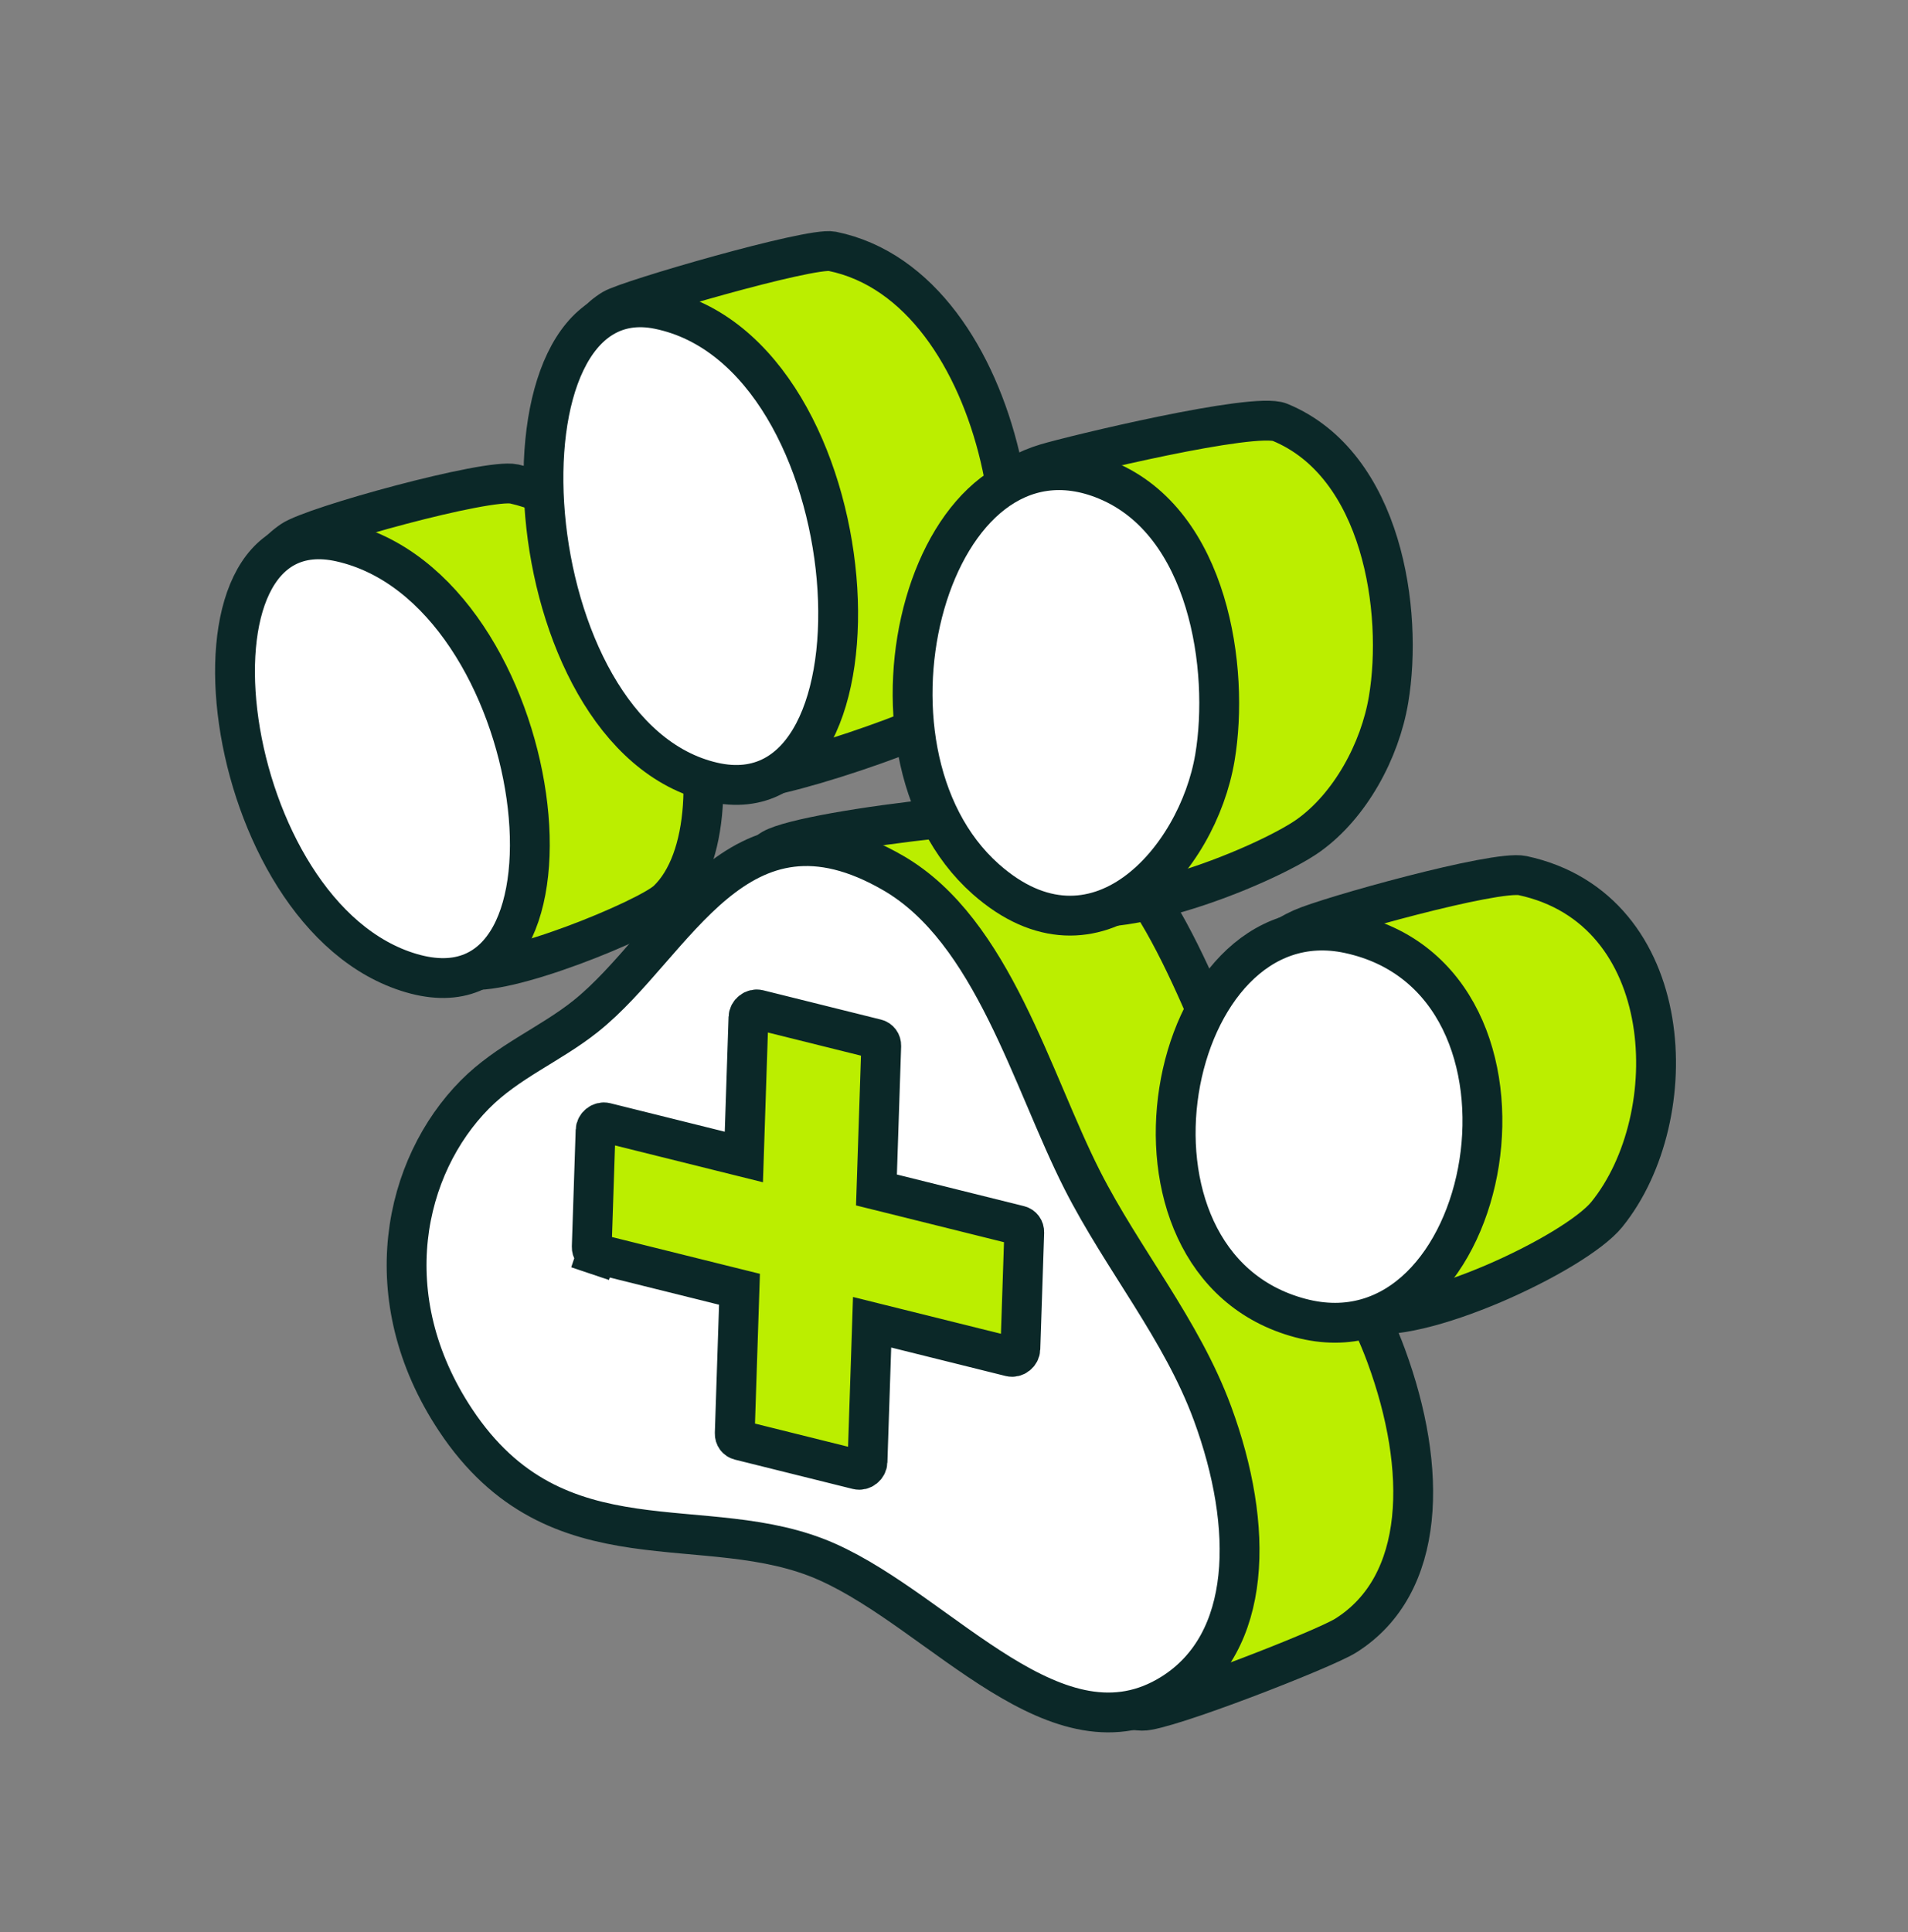 <svg width="80" height="81" viewBox="0 0 80 81" fill="none" xmlns="http://www.w3.org/2000/svg">
<rect x="0" y="0" width="80" height="81" fill="#808080" stroke="none"/>
<path d="M56.426 68.566C55.492 69.153 48.835 71.74 47.9 71.716C44.027 71.619 45.863 64.787 41.957 63.048C36.877 60.788 30.638 63.529 26.377 57.099C22.965 51.95 24.214 46.46 27.193 43.455C28.57 42.064 30.343 41.364 31.831 40.178C35.02 37.637 29.664 44.563 32.21 35.755C32.447 34.936 43.733 33.592 44.746 34.181C48.907 36.6 50.534 42.862 52.658 47.044C54.352 50.38 56.824 53.31 58.118 56.827C59.869 61.583 59.806 66.44 56.426 68.566Z" fill="#BBEE00" stroke="#0B2828" stroke-width="1.67" stroke-linecap="round" stroke-linejoin="round"/>
<path d="M53.668 17.704C57.974 19.484 58.84 25.635 58.221 29.326C57.858 31.488 56.604 33.78 54.866 35.023C53.129 36.266 45.711 39.407 43.415 37.376C38.158 32.723 37.471 21.354 43.856 19.433C44.963 19.101 52.581 17.254 53.668 17.704Z" fill="#BBEE00" stroke="#0B2828" stroke-width="1.67" stroke-linecap="round" stroke-linejoin="round"/>
<path d="M34.889 10.535C42.284 12.033 44.389 25.708 40.517 29.505C39.684 30.322 32.088 32.987 30.694 32.669C23.295 30.981 21.148 15.709 25.694 12.962C26.343 12.57 33.979 10.351 34.889 10.535Z" fill="#BBEE00" stroke="#0B2828" stroke-width="1.67" stroke-linecap="round" stroke-linejoin="round"/>
<path d="M63.837 36.706C70.358 38.103 70.682 46.816 67.375 50.907C66.046 52.551 59.427 55.646 57.092 55.024C49.772 53.072 48.351 41.733 54.592 38.92C55.672 38.433 62.703 36.462 63.837 36.706Z" fill="#BBEE00" stroke="#0B2828" stroke-width="1.67" stroke-linecap="round" stroke-linejoin="round"/>
<path d="M21.558 20.289C28.689 21.882 31.497 34.374 27.987 37.741C27.177 38.518 21.024 41.052 19.517 40.611C12.681 38.611 7.364 26.036 12.237 22.669C13.119 22.059 20.445 20.041 21.558 20.289Z" fill="#BBEE00" stroke="#0B2828" stroke-width="1.67" stroke-linecap="round" stroke-linejoin="round"/>
<path d="M49.147 70.992C44.345 74.011 39.526 67.633 34.678 65.475C29.598 63.214 23.359 65.956 19.098 59.526C15.685 54.377 16.935 48.887 19.913 45.881C21.291 44.491 23.064 43.791 24.552 42.605C28.321 39.602 30.882 32.779 37.466 36.607C41.628 39.027 43.255 45.289 45.378 49.47C47.073 52.807 49.544 55.736 50.839 59.253C52.59 64.009 52.526 68.867 49.147 70.992Z" fill="white" stroke="#0B2828" stroke-width="1.67" stroke-linecap="round" stroke-linejoin="round"/>
<path d="M46.389 20.13C50.694 21.911 51.56 28.061 50.941 31.752C50.216 36.078 45.925 40.919 41.334 36.856C35.166 31.397 39.031 17.087 46.389 20.13Z" fill="white" stroke="#0B2828" stroke-width="1.67" stroke-linecap="round" stroke-linejoin="round"/>
<path d="M27.609 12.962C36.597 14.782 37.771 34.586 29.9 32.79C21.444 30.861 20.333 11.488 27.609 12.962Z" fill="white" stroke="#0B2828" stroke-width="1.67" stroke-linecap="round" stroke-linejoin="round"/>
<path d="M56.557 39.132C65.699 41.092 62.662 57.425 54.517 55.254C45.93 52.964 48.872 37.485 56.557 39.132Z" fill="white" stroke="#0B2828" stroke-width="1.67" stroke-linecap="round" stroke-linejoin="round"/>
<path d="M14.279 22.716C23.055 24.676 25.283 43.148 17.244 40.795C9.171 38.432 7.019 21.095 14.279 22.716Z" fill="white" stroke="#0B2828" stroke-width="1.67" stroke-linecap="round" stroke-linejoin="round"/>
<path d="M36.77 49.256L36.749 49.885L37.342 50.032L42.733 51.373C42.864 51.405 42.949 51.521 42.945 51.659L42.783 56.544C42.776 56.757 42.566 56.922 42.365 56.873L37.66 55.703L36.566 55.431L36.528 56.59L36.373 61.28C36.366 61.492 36.155 61.658 35.955 61.608L31.018 60.38C30.888 60.348 30.802 60.232 30.807 60.094L30.985 54.677L31.006 54.048L30.413 53.901L25.022 52.56C24.892 52.528 24.806 52.412 24.811 52.274L24.972 47.388C24.979 47.176 25.19 47.01 25.391 47.06L30.095 48.23L31.189 48.502L31.227 47.342L31.382 42.653C31.389 42.441 31.6 42.275 31.801 42.325L36.737 43.553C36.868 43.585 36.953 43.701 36.949 43.839L36.77 49.256Z" fill="#BBEE00"/>
<path d="M25.022 52.56L30.413 53.901L31.006 54.048L30.985 54.677L30.807 60.094C30.802 60.232 30.888 60.348 31.018 60.38L35.955 61.608C36.155 61.658 36.366 61.492 36.373 61.28L36.528 56.59L36.566 55.431L37.66 55.703L42.365 56.873C42.566 56.922 42.776 56.757 42.783 56.544L42.945 51.659C42.949 51.521 42.864 51.405 42.733 51.373L37.342 50.032L36.749 49.885L36.77 49.256L36.949 43.839C36.953 43.701 36.868 43.585 36.737 43.553L31.801 42.325C31.6 42.275 31.389 42.441 31.382 42.653L31.227 47.342L31.189 48.502L30.095 48.23L25.391 47.06C25.19 47.01 24.979 47.176 24.972 47.388L24.811 52.274C24.806 52.412 24.892 52.528 25.022 52.56ZM25.022 52.56L24.742 53.392" stroke="#0B2828" stroke-width="1.67"/>
</svg>

